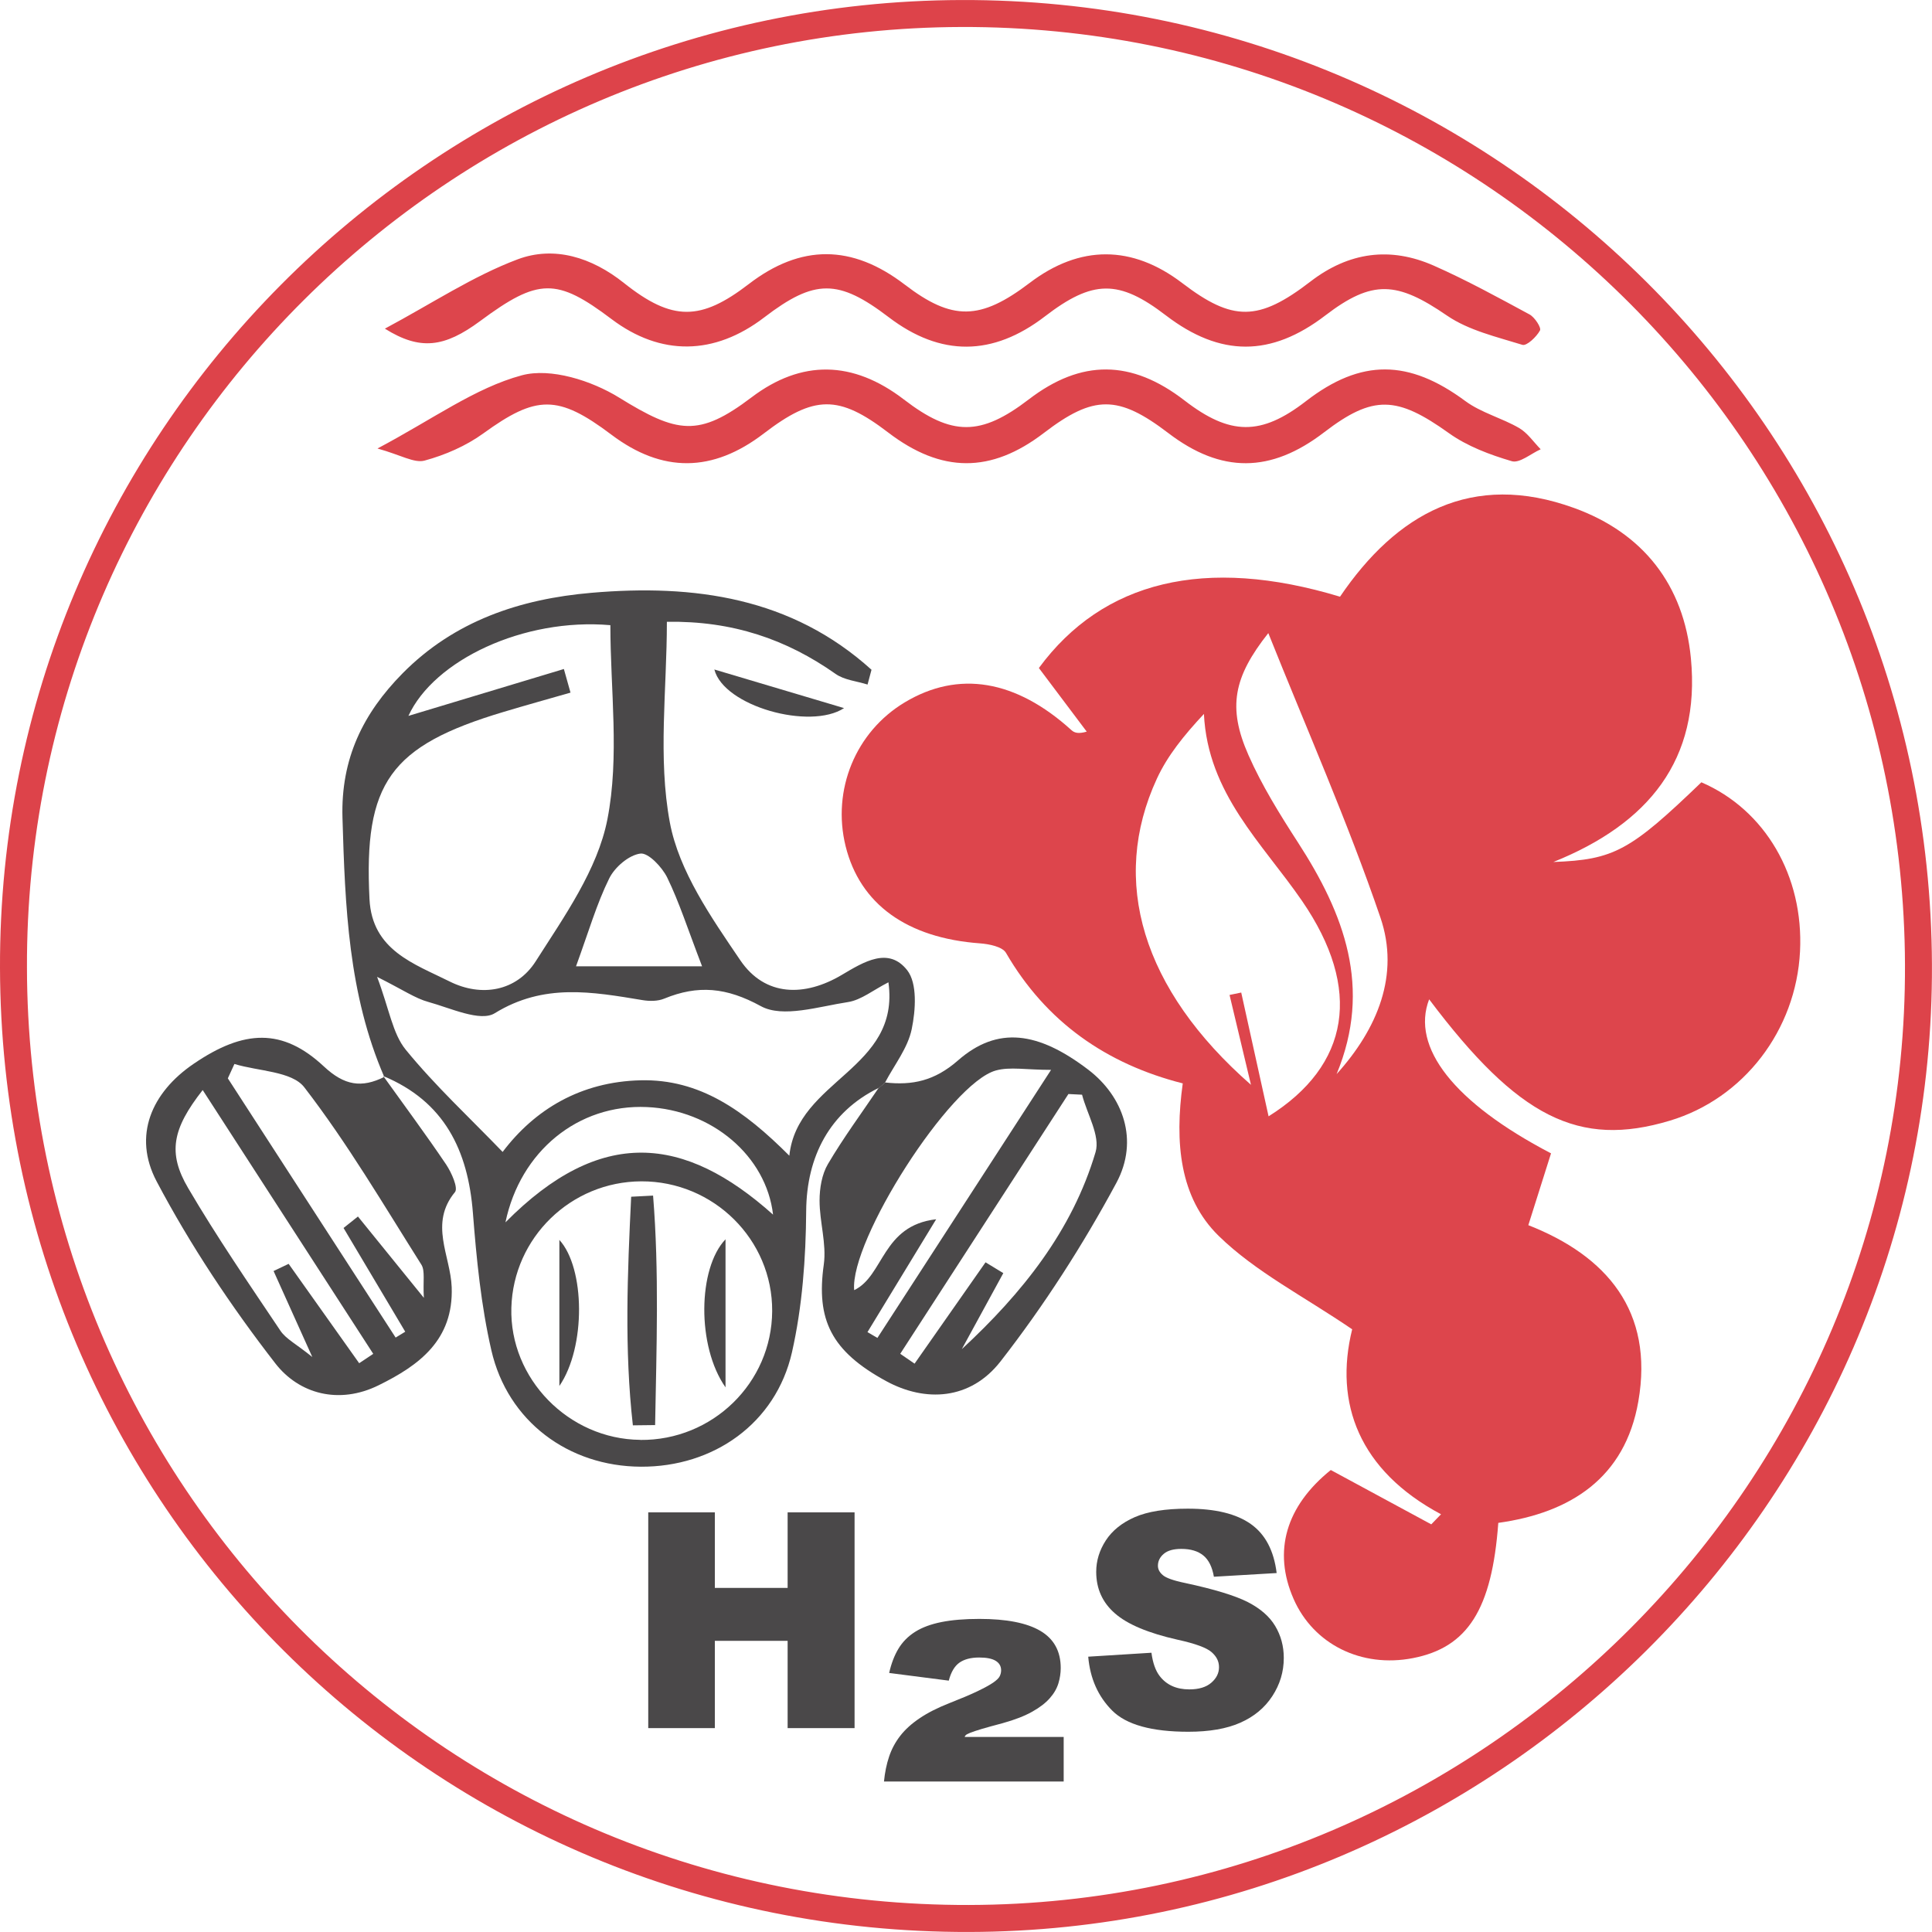 <svg width="68" height="68" viewBox="0 0 68 68" fill="none" xmlns="http://www.w3.org/2000/svg">
<g clip-path="url(#clip0_596_6428)">
<path d="M33.834 0.001C52.618 -0.056 67.925 15.155 67.998 33.95L67.997 34.386C67.831 52.846 52.646 67.956 34.109 67.999C15.258 68.042 0.048 52.912 0 34.066L0 34.066C-0.05 15.335 15.125 0.056 33.834 0.001ZM33.837 0.95C15.794 1.004 1.13 15.625 0.95 33.638L0.949 34.064L0.952 34.492C1.226 52.613 15.922 67.091 34.106 67.049C52.266 67.007 67.118 52.085 67.049 33.956L67.045 33.528C66.747 15.454 51.956 0.895 33.837 0.95Z" fill="#DD434A"/>
<path d="M46.838 51.739C48.106 52.423 49.241 53.039 50.376 53.652C50.49 53.533 50.606 53.415 50.719 53.297C47.836 51.758 46.949 49.388 47.592 46.787C45.887 45.624 44.191 44.767 42.895 43.501C41.516 42.152 41.341 40.213 41.629 38.132C38.947 37.45 36.82 35.973 35.408 33.539C35.281 33.319 34.812 33.227 34.493 33.203C31.929 33.016 30.268 31.828 29.762 29.78C29.275 27.804 30.114 25.758 31.844 24.721C33.736 23.585 35.754 23.924 37.712 25.699C37.811 25.789 37.946 25.839 38.249 25.751C37.691 25.008 37.13 24.265 36.565 23.512C38.819 20.448 42.417 19.565 47.164 21.002C49.151 18.076 51.805 16.573 55.405 17.88C57.83 18.758 59.268 20.59 59.514 23.171C59.857 26.743 58.024 28.992 54.674 30.339C56.81 30.261 57.378 29.944 59.883 27.534C62.13 28.504 63.488 30.834 63.355 33.485C63.216 36.262 61.373 38.662 58.776 39.443C55.566 40.409 53.432 39.335 50.301 35.173C49.655 36.854 51.166 38.807 54.591 40.594C54.345 41.373 54.088 42.18 53.792 43.122C56.548 44.202 58.218 46.15 57.664 49.325C57.196 52.018 55.277 53.247 52.735 53.6C52.512 56.649 51.656 57.986 49.731 58.36C47.919 58.713 46.23 57.875 45.53 56.277C44.792 54.594 45.265 53.008 46.84 51.739H46.838ZM44.645 39.294C47.512 37.5 47.961 34.811 45.825 31.705C44.43 29.676 42.511 27.939 42.374 25.128C41.667 25.886 41.09 26.601 40.718 27.408C39.06 30.997 40.191 34.82 44.03 38.182C43.734 36.946 43.505 35.983 43.276 35.019C43.413 34.991 43.55 34.962 43.687 34.934C44.004 36.368 44.321 37.803 44.65 39.292L44.645 39.294ZM47.044 37.805C48.484 36.21 49.274 34.309 48.586 32.294C47.431 28.914 45.979 25.633 44.64 22.283C43.42 23.826 43.197 24.892 43.943 26.58C44.416 27.652 45.045 28.663 45.683 29.65C47.311 32.164 48.304 34.763 47.044 37.805Z" fill="#DD454C"/>
<path d="M30.923 38.293C29.201 39.136 28.39 40.71 28.375 42.618C28.363 44.282 28.24 45.982 27.874 47.599C27.304 50.099 25.113 51.637 22.554 51.623C20.011 51.611 17.866 50.028 17.293 47.521C16.931 45.944 16.771 44.31 16.645 42.694C16.473 40.48 15.635 38.766 13.492 37.874L13.525 37.905C12.26 34.988 12.146 31.904 12.054 28.784C11.993 26.698 12.783 25.107 14.166 23.703C15.992 21.852 18.306 21.081 20.816 20.865C24.437 20.553 27.86 21.028 30.674 23.573C30.627 23.746 30.582 23.921 30.535 24.094C30.156 23.973 29.721 23.938 29.411 23.72C27.68 22.501 25.785 21.848 23.472 21.885C23.472 24.267 23.152 26.677 23.576 28.947C23.898 30.666 25.035 32.294 26.055 33.797C26.93 35.088 28.33 35.085 29.629 34.313C30.414 33.847 31.275 33.317 31.93 34.148C32.292 34.609 32.228 35.554 32.089 36.224C31.952 36.887 31.479 37.479 31.152 38.101C31.081 38.172 31.006 38.239 30.923 38.295V38.293ZM19.846 23.545C19.924 23.822 20.002 24.101 20.08 24.378C19.297 24.603 18.512 24.821 17.731 25.055C13.722 26.253 12.799 27.555 13.005 31.646C13.095 33.452 14.583 33.923 15.822 34.543C16.941 35.104 18.18 34.894 18.855 33.835C19.86 32.259 21.031 30.609 21.378 28.84C21.811 26.632 21.483 24.274 21.483 22.004C18.429 21.739 15.276 23.237 14.375 25.197C16.153 24.66 18.001 24.104 19.846 23.547V23.545ZM31.27 34.574C30.736 34.844 30.31 35.199 29.844 35.27C28.818 35.426 27.552 35.836 26.781 35.414C25.567 34.749 24.567 34.661 23.377 35.149C23.152 35.242 22.862 35.242 22.616 35.201C20.844 34.908 19.138 34.598 17.412 35.663C16.905 35.975 15.858 35.481 15.082 35.267C14.614 35.14 14.19 34.841 13.272 34.382C13.703 35.521 13.816 36.378 14.282 36.948C15.318 38.217 16.529 39.339 17.691 40.544C18.826 39.043 20.444 38.075 22.54 38.023C24.628 37.971 26.19 39.084 27.782 40.677C28.063 37.995 31.696 37.644 31.27 34.576V34.574ZM22.535 50.681C25.08 50.705 27.164 48.671 27.178 46.148C27.193 43.631 25.116 41.572 22.573 41.579C20.094 41.588 18.067 43.56 17.998 46.029C17.93 48.522 20.011 50.655 22.535 50.678V50.681ZM27.209 42.751C26.97 40.691 25.066 39.067 22.767 38.965C20.349 38.856 18.313 40.518 17.79 43.023C21.144 39.635 24.087 39.959 27.209 42.751ZM24.711 34.011C24.2 32.68 23.905 31.752 23.484 30.888C23.302 30.516 22.817 30.005 22.538 30.043C22.131 30.097 21.636 30.523 21.442 30.919C21.002 31.809 20.723 32.779 20.274 34.011H24.714H24.711Z" fill="#4A4849"/>
<path d="M13.49 37.874C14.232 38.911 14.992 39.933 15.704 40.989C15.893 41.271 16.132 41.813 16.014 41.957C15.096 43.068 15.857 44.197 15.898 45.302C15.966 47.163 14.755 48.055 13.324 48.758C11.936 49.443 10.528 49.066 9.691 47.987C8.132 45.977 6.701 43.83 5.514 41.583C4.664 39.974 5.336 38.451 6.812 37.445C8.589 36.231 9.946 36.179 11.399 37.535C12.123 38.212 12.728 38.3 13.527 37.904C13.525 37.902 13.49 37.871 13.49 37.871V37.874ZM8.25 37.45L8.019 37.954C9.987 40.996 11.957 44.038 13.925 47.078L14.263 46.872C13.539 45.655 12.816 44.438 12.092 43.221C12.26 43.087 12.43 42.952 12.598 42.817C13.312 43.697 14.027 44.58 14.918 45.679C14.883 45.092 14.968 44.732 14.831 44.512C13.499 42.402 12.229 40.239 10.71 38.269C10.273 37.701 9.09 37.706 8.25 37.448V37.45ZM12.64 47.982C12.806 47.871 12.972 47.762 13.137 47.651C11.155 44.585 9.17 41.517 7.134 38.366C6.062 39.732 5.897 40.582 6.623 41.818C7.631 43.536 8.761 45.184 9.871 46.839C10.065 47.127 10.427 47.305 10.992 47.762C10.429 46.51 10.029 45.624 9.629 44.736C9.807 44.651 9.982 44.568 10.159 44.483C10.987 45.65 11.815 46.815 12.643 47.982H12.64Z" fill="#4A4849"/>
<path d="M30.922 38.293C31.005 38.234 31.081 38.17 31.152 38.099C32.117 38.208 32.895 38.042 33.714 37.327C35.114 36.101 36.54 36.307 38.305 37.651C39.528 38.584 40.098 40.132 39.294 41.631C38.113 43.825 36.746 45.951 35.216 47.916C34.154 49.279 32.569 49.362 31.187 48.609C29.255 47.556 28.72 46.453 28.995 44.505C29.096 43.778 28.846 43.008 28.846 42.258C28.846 41.825 28.926 41.335 29.139 40.973C29.683 40.049 30.322 39.183 30.922 38.295V38.293ZM31.684 47.648C31.852 47.764 32.022 47.88 32.19 47.996C33.023 46.808 33.856 45.617 34.688 44.429C34.896 44.557 35.105 44.682 35.313 44.81C34.825 45.702 34.34 46.593 33.853 47.485C35.973 45.523 37.739 43.321 38.56 40.551C38.731 39.976 38.26 39.209 38.085 38.53C37.924 38.523 37.766 38.513 37.605 38.506C35.632 41.555 33.659 44.604 31.684 47.651V47.648ZM36.997 37.656C36.117 37.656 35.549 37.54 35.053 37.677C33.437 38.12 29.908 43.66 30.064 45.409C31.116 44.907 31.038 43.134 32.95 42.914C32.004 44.469 31.268 45.679 30.532 46.886C30.648 46.955 30.764 47.021 30.882 47.09C32.843 44.062 34.804 41.036 36.994 37.656H36.997Z" fill="#4A4849"/>
<path d="M13.287 15.785C15.25 14.745 16.722 13.652 18.368 13.209C19.38 12.937 20.821 13.396 21.784 13.99C23.841 15.262 24.591 15.394 26.451 13.986C28.208 12.655 30.017 12.681 31.815 14.061C33.502 15.356 34.514 15.356 36.21 14.057C38.057 12.641 39.824 12.653 41.691 14.095C43.297 15.335 44.385 15.342 45.965 14.12C47.909 12.617 49.589 12.646 51.575 14.116C52.134 14.528 52.855 14.71 53.465 15.063C53.764 15.236 53.976 15.557 54.227 15.813C53.884 15.965 53.482 16.315 53.208 16.232C52.437 16.005 51.642 15.707 50.996 15.245C49.168 13.938 48.335 13.889 46.603 15.217C44.723 16.658 42.984 16.665 41.121 15.243C39.356 13.896 38.495 13.896 36.742 15.238C34.881 16.663 33.14 16.658 31.259 15.221C29.521 13.891 28.657 13.898 26.881 15.259C25.081 16.637 23.312 16.651 21.519 15.299C19.633 13.877 18.874 13.905 17.008 15.257C16.402 15.695 15.669 16.014 14.945 16.211C14.581 16.31 14.108 16.014 13.29 15.787L13.287 15.785Z" fill="#DD454C"/>
<path d="M13.549 11.566C15.205 10.681 16.643 9.72 18.218 9.128C19.505 8.645 20.825 9.055 21.962 9.961C23.67 11.32 24.666 11.294 26.353 9.999C28.186 8.591 29.986 8.595 31.843 10.016C33.515 11.296 34.499 11.282 36.242 9.957C38.007 8.614 39.847 8.617 41.612 9.964C43.388 11.32 44.292 11.32 46.127 9.907C47.475 8.87 48.933 8.673 50.465 9.35C51.617 9.859 52.724 10.468 53.834 11.067C54.018 11.166 54.255 11.533 54.203 11.63C54.08 11.857 53.734 12.184 53.583 12.137C52.675 11.855 51.693 11.63 50.929 11.107C49.172 9.902 48.31 9.831 46.648 11.102C44.734 12.568 42.95 12.565 41.037 11.102C39.379 9.831 38.468 9.838 36.775 11.138C34.939 12.546 33.108 12.556 31.282 11.166C29.506 9.812 28.673 9.814 26.899 11.171C25.142 12.515 23.256 12.537 21.525 11.232C19.59 9.772 18.949 9.781 16.901 11.299C15.64 12.232 14.788 12.343 13.549 11.569V11.566Z" fill="#DD454C"/>
<path d="M25.143 23.564C26.571 23.99 28.002 24.416 29.708 24.923C28.513 25.706 25.474 24.857 25.143 23.564Z" fill="#4A4849"/>
<path d="M22.986 42.081C23.204 44.772 23.105 47.466 23.058 50.158C22.797 50.16 22.535 50.162 22.275 50.167C21.972 47.49 22.085 44.805 22.215 42.121C22.473 42.107 22.729 42.095 22.986 42.081Z" fill="#4A4849"/>
<path d="M19.688 43.641C20.593 44.63 20.629 47.407 19.688 48.782V43.641Z" fill="#4A4849"/>
<path d="M25.536 48.83C24.519 47.383 24.561 44.637 25.536 43.619V48.83Z" fill="#4A4849"/>
<path d="M22.816 53.23H25.16V55.889H27.722V53.23H30.078V60.824H27.722V57.752H25.16V60.824H22.816V53.23Z" fill="#4A4849"/>
<path d="M31.295 58.886C31.369 58.554 31.478 58.268 31.622 58.029C31.766 57.79 31.962 57.591 32.211 57.434C32.459 57.278 32.767 57.165 33.136 57.091C33.502 57.018 33.947 56.98 34.467 56.98C35.423 56.98 36.14 57.12 36.617 57.401C37.095 57.683 37.334 58.119 37.334 58.708C37.334 58.883 37.308 59.063 37.254 59.243C37.199 59.425 37.1 59.601 36.951 59.769C36.802 59.939 36.596 60.098 36.329 60.247C36.064 60.396 35.719 60.531 35.293 60.649C34.978 60.732 34.732 60.801 34.555 60.853C34.377 60.907 34.245 60.95 34.157 60.985C34.07 61.021 34.013 61.049 33.992 61.071C33.971 61.092 33.956 61.116 33.954 61.135H37.438V62.704H31.113C31.144 62.387 31.203 62.096 31.293 61.828C31.381 61.563 31.513 61.317 31.688 61.092C31.863 60.867 32.093 60.661 32.372 60.474C32.651 60.285 32.998 60.109 33.417 59.944C33.831 59.781 34.16 59.643 34.401 59.527C34.642 59.411 34.825 59.312 34.95 59.227C35.075 59.141 35.153 59.066 35.187 58.997C35.22 58.928 35.236 58.86 35.236 58.789C35.236 58.644 35.172 58.533 35.044 58.455C34.917 58.377 34.723 58.339 34.465 58.339C34.172 58.339 33.938 58.4 33.767 58.521C33.597 58.642 33.472 58.852 33.394 59.153L31.298 58.883L31.295 58.886Z" fill="#4A4849"/>
<path d="M38.297 58.31L40.527 58.171C40.575 58.533 40.674 58.81 40.823 58.999C41.064 59.307 41.41 59.461 41.859 59.461C42.195 59.461 42.453 59.383 42.633 59.227C42.815 59.07 42.905 58.888 42.905 58.68C42.905 58.471 42.819 58.306 42.647 58.152C42.474 57.998 42.074 57.849 41.445 57.712C40.416 57.48 39.683 57.172 39.245 56.788C38.803 56.405 38.583 55.917 38.583 55.323C38.583 54.932 38.697 54.563 38.921 54.218C39.148 53.87 39.487 53.597 39.941 53.398C40.395 53.2 41.017 53.1 41.807 53.1C42.777 53.1 43.515 53.28 44.026 53.642C44.534 54.002 44.837 54.577 44.934 55.366L42.725 55.496C42.666 55.153 42.543 54.904 42.356 54.75C42.167 54.594 41.909 54.516 41.578 54.516C41.306 54.516 41.1 54.572 40.963 54.688C40.825 54.804 40.755 54.944 40.755 55.11C40.755 55.231 40.811 55.34 40.925 55.437C41.036 55.536 41.298 55.631 41.712 55.716C42.737 55.936 43.472 56.161 43.915 56.386C44.357 56.613 44.681 56.892 44.882 57.229C45.083 57.565 45.185 57.939 45.185 58.353C45.185 58.841 45.05 59.288 44.78 59.7C44.511 60.112 44.135 60.422 43.652 60.635C43.17 60.848 42.559 60.952 41.826 60.952C40.535 60.952 39.643 60.704 39.146 60.207C38.649 59.709 38.368 59.078 38.302 58.31H38.297Z" fill="#4A4849"/>
</g>
<defs>
<clipPath id="clip0_596_6428">
<rect width="68" height="68" fill="white"/>
</clipPath>
</defs>
</svg>
